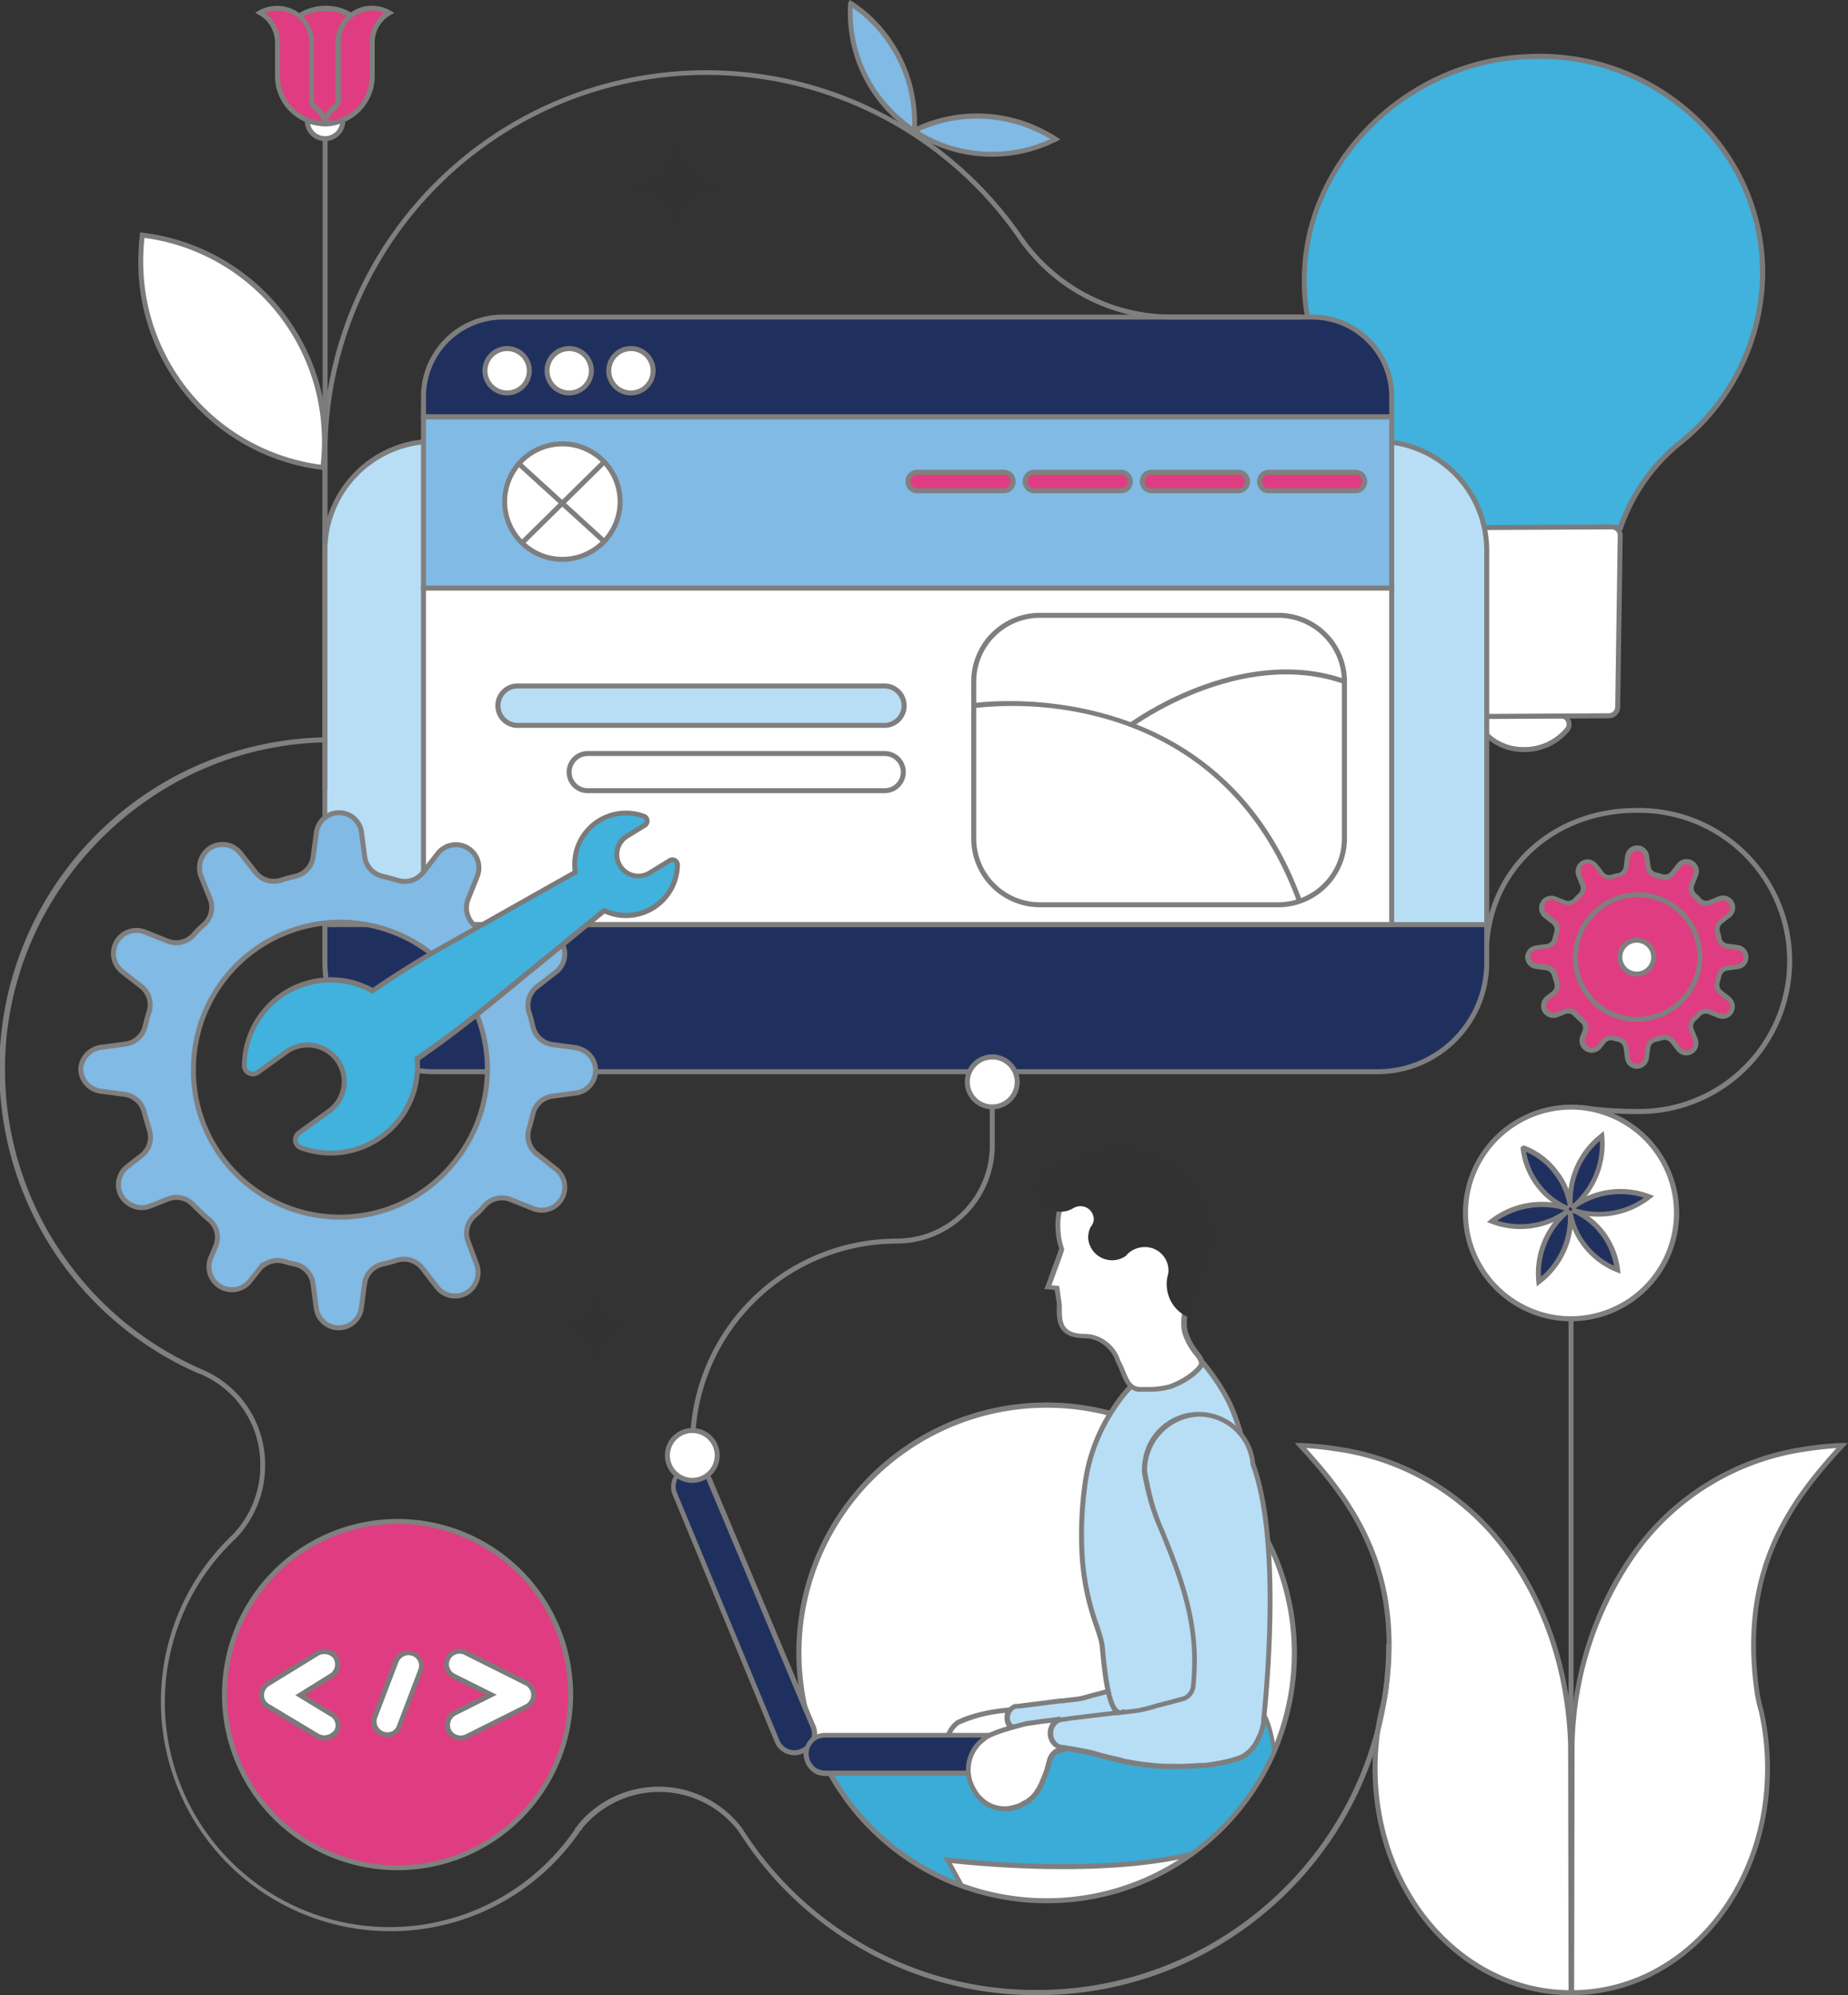 <?xml version="1.0" encoding="UTF-8"?> <svg xmlns="http://www.w3.org/2000/svg" id="Layer_1" data-name="Layer 1" viewBox="0 0 371.03 400.45"><rect x="0" y="0" width="371.03" height="400.45" fill="#333333" stroke="none"/><defs><style>.cls-1{fill:#80807f;}.cls-2{fill:#807f7f;}.cls-3{fill:#40b2dd;}.cls-4{fill:#7b7a7a;}.cls-5{fill:#fff;}.cls-6{fill:#7c7b7c;}.cls-7{fill:#20305e;}.cls-8{fill:#7f7e7e;}.cls-9{fill:#b7def5;}.cls-10,.cls-12{fill:#80bae5;}.cls-11{fill:#e03c81;}.cls-12{stroke:#807f7f;stroke-miterlimit:10;}.cls-13{fill:#3bacd7;}.cls-14{fill:#323232;}</style></defs><path class="cls-1" d="M328.58,223.6a79.7,79.7,0,0,1-11.26-.8l.23-1a79.33,79.33,0,0,0,11,.78,29.72,29.72,0,1,0,0-59.43c-16,0-28.42,11-29.54,26.09l-1-.07c1.17-15.66,14-27,30.54-27a30.72,30.72,0,1,1,0,61.43Z"></path><path class="cls-1" d="M139.54,290.12h-1a41.56,41.56,0,0,1,41.52-41.52,18.69,18.69,0,0,0,18.66-18.67V219.22h1v10.71a19.69,19.69,0,0,1-19.66,19.67A40.56,40.56,0,0,0,139.54,290.12Z"></path><rect class="cls-2" x="314.92" y="264.69" width="1" height="90.09"></rect><path class="cls-3" d="M325.35,105.9a37.73,37.73,0,0,1,11.57-16.74,44.31,44.31,0,0,0,16.95-33.75c.36-25-21.05-45.45-47.68-44-23.72,1.14-43.41,20.52-44.3,43.14a42.36,42.36,0,0,0,15.82,34.89,33.88,33.88,0,0,1,11.12,15.46,1.61,1.61,0,0,0,1.65,1.14l34.87-.12Z"></path><path class="cls-4" d="M290.48,106.52a2.1,2.1,0,0,1-2.14-1.53,33.18,33.18,0,0,0-10.93-15.18,43,43,0,0,1-16-35.3c.9-22.91,21-42.48,44.78-43.62A46.06,46.06,0,0,1,341,23.59a42.94,42.94,0,0,1,13.4,31.83,44.57,44.57,0,0,1-17.14,34.14,37.15,37.15,0,0,0-11.41,16.5l-.11.34Zm18.37-94.7c-.87,0-1.75,0-2.63.07-23.28,1.12-43,20.25-43.83,42.66A42,42,0,0,0,278,89a34.19,34.19,0,0,1,11.28,15.68,1.17,1.17,0,0,0,1.19.81l34.5-.11A38.23,38.23,0,0,1,336.6,88.78,43.58,43.58,0,0,0,353.37,55.4a41.9,41.9,0,0,0-13.1-31.09A44.83,44.83,0,0,0,308.85,11.82Z"></path><path class="cls-5" d="M299.22,143.68a1.86,1.86,0,0,0-1.48,3,10.63,10.63,0,0,0,8.4,3.75,11.13,11.13,0,0,0,8.42-3.86,1.71,1.71,0,0,0-1.27-2.93C309.74,143.71,303.19,143.71,299.22,143.68Z"></path><path class="cls-6" d="M306.06,150.94a11.05,11.05,0,0,1-8.71-3.94,2.5,2.5,0,0,1-.21-2.61,2.29,2.29,0,0,1,2.09-1.21h0c4.28,0,10.71,0,14,0a2.21,2.21,0,0,1,1.65,3.77,11.64,11.64,0,0,1-8.79,4Zm-6.85-6.76a1.3,1.3,0,0,0-1.19.68,1.49,1.49,0,0,0,.13,1.54,10,10,0,0,0,7.91,3.54h.08a10.62,10.62,0,0,0,8-3.68,1.21,1.21,0,0,0-.89-2.11c-3.34.06-9.78.06-14.07,0Z"></path><path class="cls-5" d="M323,143.67l-32.67.18a1.72,1.72,0,0,1-1.78-1.68l.52-34.5a1.79,1.79,0,0,1,1.78-1.74l32.67-.17a1.7,1.7,0,0,1,1.77,1.67l-.52,34.5A1.76,1.76,0,0,1,323,143.67Z"></path><path class="cls-6" d="M290.26,144.35a2.16,2.16,0,0,1-1.5-.6,2.22,2.22,0,0,1-.7-1.57l.52-34.52a2.29,2.29,0,0,1,2.26-2.23l32.69-.17a2.15,2.15,0,0,1,1.58.59,2.21,2.21,0,0,1,.69,1.57l-.51,34.52a2.29,2.29,0,0,1-2.26,2.23h0l-32.67.18Zm33.34-38.1h-.05l-32.69.17a1.29,1.29,0,0,0-1.28,1.23l-.52,34.52a1.24,1.24,0,0,0,.38.84,1.32,1.32,0,0,0,.88.33l32.68-.18a1.29,1.29,0,0,0,1.29-1.23l.51-34.51a1.16,1.16,0,0,0-.38-.85A1.18,1.18,0,0,0,323.6,106.25Z"></path><path class="cls-7" d="M298.54,185.35v8a21.88,21.88,0,0,1-22,21.74H87.27a21.89,21.89,0,0,1-22-21.74v-8Z"></path><path class="cls-8" d="M276.52,215.6H87.27a22.42,22.42,0,0,1-22.54-22.24v-8.51H299v8.51A22.41,22.41,0,0,1,276.52,215.6ZM65.73,185.85v7.51A21.42,21.42,0,0,0,87.27,214.6H276.52A21.4,21.4,0,0,0,298,193.36v-7.51Z"></path><path class="cls-9" d="M298.54,110.33v75.25H65.23V110.33a21.9,21.9,0,0,1,22-21.75H276.52A21.89,21.89,0,0,1,298.54,110.33Z"></path><path class="cls-8" d="M299,186.08H64.73V110.33A22.42,22.42,0,0,1,87.27,88.08H276.52A22.41,22.41,0,0,1,299,110.33Zm-233.31-1H298V110.33a21.41,21.41,0,0,0-21.52-21.25H87.27a21.42,21.42,0,0,0-21.54,21.25Z"></path><path class="cls-7" d="M279.42,79.58v4.1H85v-4.1A15.94,15.94,0,0,1,101,63.64H263.48A15.94,15.94,0,0,1,279.42,79.58Z"></path><path class="cls-8" d="M279.92,84.18H84.53v-4.6A16.45,16.45,0,0,1,101,63.14H263.48a16.45,16.45,0,0,1,16.44,16.44Zm-194.39-1H278.92v-3.6a15.45,15.45,0,0,0-15.44-15.44H101A15.45,15.45,0,0,0,85.53,79.58Z"></path><rect class="cls-10" x="85.03" y="83.68" width="194.39" height="34.35"></rect><path class="cls-2" d="M279.92,118.54H84.53V83.18H279.92Zm-194.39-1H278.92V84.18H85.53Z"></path><rect class="cls-5" x="85.03" y="118.03" width="194.39" height="67.52"></rect><path class="cls-8" d="M279.92,186.06H84.53V117.54H279.92Zm-194.39-1H278.92V118.54H85.53Z"></path><circle class="cls-5" cx="101.83" cy="74.41" r="4.45"></circle><path class="cls-8" d="M101.83,79.36a4.95,4.95,0,1,1,4.94-5A5,5,0,0,1,101.83,79.36Zm0-8.89a3.95,3.95,0,1,0,3.94,3.94A3.95,3.95,0,0,0,101.83,70.47Z"></path><circle class="cls-5" cx="114.23" cy="74.41" r="4.45"></circle><path class="cls-8" d="M114.23,79.36a4.95,4.95,0,1,1,5-5A5,5,0,0,1,114.23,79.36Zm0-8.89a3.95,3.95,0,1,0,4,3.94A3.95,3.95,0,0,0,114.23,70.47Z"></path><circle class="cls-5" cx="126.63" cy="74.41" r="4.45"></circle><path class="cls-8" d="M126.63,79.36a4.95,4.95,0,1,1,5-5A5,5,0,0,1,126.63,79.36Zm0-8.89a3.95,3.95,0,1,0,4,3.94A3.95,3.95,0,0,0,126.63,70.47Z"></path><rect class="cls-11" x="252.88" y="94.82" width="21.12" height="3.72" rx="1.86"></rect><path class="cls-1" d="M272.14,99h-17.4a2.36,2.36,0,0,1,0-4.72h17.4a2.36,2.36,0,1,1,0,4.72Zm-17.4-3.72a1.36,1.36,0,0,0,0,2.72h17.4a1.36,1.36,0,1,0,0-2.72Z"></path><rect class="cls-11" x="229.35" y="94.82" width="21.12" height="3.72" rx="1.86"></rect><path class="cls-1" d="M248.61,99h-17.4a2.36,2.36,0,0,1,0-4.72h17.4a2.36,2.36,0,0,1,0,4.72Zm-17.4-3.72a1.36,1.36,0,0,0,0,2.72h17.4a1.36,1.36,0,0,0,0-2.72Z"></path><rect class="cls-11" x="205.82" y="94.82" width="21.12" height="3.72" rx="1.86"></rect><path class="cls-1" d="M225.08,99h-17.4a2.36,2.36,0,0,1,0-4.72h17.4a2.36,2.36,0,0,1,0,4.72Zm-17.4-3.72a1.36,1.36,0,0,0,0,2.72h17.4a1.36,1.36,0,0,0,0-2.72Z"></path><rect class="cls-11" x="182.29" y="94.82" width="21.12" height="3.72" rx="1.86"></rect><path class="cls-1" d="M201.55,99h-17.4a2.36,2.36,0,0,1,0-4.72h17.4a2.36,2.36,0,0,1,0,4.72Zm-17.4-3.72a1.36,1.36,0,0,0,0,2.72h17.4a1.36,1.36,0,0,0,0-2.72Z"></path><circle class="cls-5" cx="112.89" cy="100.68" r="11.59"></circle><path class="cls-8" d="M112.89,112.77A12.09,12.09,0,1,1,125,100.68,12.1,12.1,0,0,1,112.89,112.77Zm0-23.18A11.09,11.09,0,1,0,124,100.68,11.1,11.1,0,0,0,112.89,89.59Z"></path><line class="cls-5" x1="104.79" y1="108.97" x2="121.29" y2="92.7"></line><rect class="cls-8" x="101.45" y="100.34" width="23.17" height="1" transform="translate(-38.25 108.42) rotate(-44.6)"></rect><line class="cls-5" x1="104.16" y1="93.06" x2="121.29" y2="108.66"></line><rect class="cls-8" x="112.22" y="89.28" width="1" height="23.17" transform="translate(-37.75 116.29) rotate(-47.68)"></rect><rect class="cls-9" x="100.17" y="137.68" width="81.15" height="7.91" rx="3.96"></rect><path class="cls-8" d="M177.36,146.09H104.13a4.46,4.46,0,1,1,0-8.91h73.23a4.46,4.46,0,1,1,0,8.91Zm-73.23-7.91a3.46,3.46,0,1,0,0,6.91h73.23a3.46,3.46,0,1,0,0-6.91Z"></path><path class="cls-8" d="M256.65,182.1H208.79A13.8,13.8,0,0,1,195,168.31V136.78A13.79,13.79,0,0,1,208.79,123h47.86a13.79,13.79,0,0,1,13.78,13.78v31.53A13.8,13.8,0,0,1,256.65,182.1ZM208.79,124A12.8,12.8,0,0,0,196,136.78v31.53a12.8,12.8,0,0,0,12.78,12.79h47.86a12.81,12.81,0,0,0,12.78-12.79V136.78A12.8,12.8,0,0,0,256.65,124Z"></path><rect class="cls-5" x="114.23" y="151.24" width="67.09" height="7.46" rx="3.73"></rect><path class="cls-8" d="M177.59,159.2H118a4.23,4.23,0,1,1,0-8.46h59.63a4.23,4.23,0,0,1,0,8.46ZM118,151.74a3.23,3.23,0,1,0,0,6.46h59.63a3.23,3.23,0,0,0,0-6.46Z"></path><path class="cls-8" d="M260.44,181.06c-8.71-24-25.86-33.27-38.71-36.86a68.94,68.94,0,0,0-26.15-2.07l-.15-1c.49-.08,49-7.08,65.95,39.58Z"></path><path class="cls-8" d="M227.24,146l-.6-.8c.22-.17,22.2-16.32,43.45-8.88l-.33.94C249,130,227.45,145.83,227.24,146Z"></path><circle class="cls-11" cx="328.16" cy="191.92" r="14.2"></circle><path class="cls-1" d="M328.16,206.62a14.7,14.7,0,1,1,14.7-14.7A14.72,14.72,0,0,1,328.16,206.62Zm0-28.4a13.7,13.7,0,1,0,13.7,13.7A13.72,13.72,0,0,0,328.16,178.22Z"></path><path class="cls-11" d="M306.68,192a2,2,0,0,0,1.68,1.92l2.09.28a2,2,0,0,1,1.64,1.53c.14.53.28,1,.42,1.47a2,2,0,0,1-.66,2.16l-1.22.94a2,2,0,0,0-.49,2.52h0a2,2,0,0,0,2.44.83l1.5-.59a2,2,0,0,1,2.16.49c.46.45.88.87,1.36,1.29a2,2,0,0,1,.56,2.23l-.42,1a2,2,0,0,0,.84,2.44,1.94,1.94,0,0,0,2.51-.49l.81-1a2,2,0,0,1,2.09-.67,7,7,0,0,0,1,.25,2,2,0,0,1,1.5,1.64l.28,2.09a1.92,1.92,0,0,0,1.91,1.68,2,2,0,0,0,1.92-1.68l.28-2.09a2,2,0,0,1,1.5-1.64c.42-.11.88-.21,1.29-.35a2,2,0,0,1,2.13.66l1.29,1.64a2,2,0,0,0,2.52.49,2,2,0,0,0,.83-2.44l-.76-1.92a1.93,1.93,0,0,1,.48-2.16,7.75,7.75,0,0,0,.95-.95,2,2,0,0,1,2.16-.48l1.92.76a2,2,0,0,0,1.95-3.35l-1.64-1.29a2,2,0,0,1-.66-2.13c.14-.41.24-.87.35-1.29a2,2,0,0,1,1.64-1.5l2.09-.28a1.92,1.92,0,0,0,1.68-1.91,2,2,0,0,0-1.68-1.92l-2.09-.28a2,2,0,0,1-1.64-1.5c-.11-.42-.21-.88-.35-1.29a2,2,0,0,1,.66-2.13l1.64-1.29a2,2,0,0,0,.49-2.52h0a2,2,0,0,0-2.44-.83l-1.92.76a1.93,1.93,0,0,1-2.16-.48,7.75,7.75,0,0,0-.95-.95,2,2,0,0,1-.48-2.16l.76-1.92a2,2,0,0,0-3.35-1.95l-1.29,1.64a2,2,0,0,1-2.13.66c-.41-.14-.87-.24-1.29-.35a2,2,0,0,1-1.5-1.64l-.28-2.09a1.93,1.93,0,0,0-3.83,0l-.28,2.09a2,2,0,0,1-1.5,1.64c-.42.11-.88.21-1.29.35a2,2,0,0,1-2.13-.66l-1.29-1.64a2,2,0,0,0-2.52-.49,2,2,0,0,0-.83,2.44l.76,1.92a1.93,1.93,0,0,1-.48,2.16,7.75,7.75,0,0,0-.95.95,2,2,0,0,1-2.16.48l-1.92-.76a2,2,0,0,0-2.44.83h0a2,2,0,0,0,.49,2.52l1.64,1.29a2,2,0,0,1,.66,2.13c-.14.41-.24.87-.35,1.29a2,2,0,0,1-1.64,1.5l-2.09.28A2,2,0,0,0,306.68,192Zm9.6-.14A12.51,12.51,0,1,1,329,204.6,12.43,12.43,0,0,1,316.28,191.86Z"></path><path class="cls-1" d="M328.67,214.52a2.41,2.41,0,0,1-2.42-2.14l-.28-2.07a1.46,1.46,0,0,0-1.11-1.21,9.72,9.72,0,0,1-1-.26,1.5,1.5,0,0,0-1.55.51l-.79,1a2.46,2.46,0,0,1-4.21-2.46l.42-1a1.44,1.44,0,0,0-.43-1.66c-.49-.43-.92-.86-1.38-1.32a1.44,1.44,0,0,0-1.61-.38l-1.52.6a2.5,2.5,0,0,1-3.05-1,2.45,2.45,0,0,1,.61-3.17l1.22-.94a1.49,1.49,0,0,0,.49-1.62l-.14-.49c-.09-.32-.19-.64-.28-1a1.54,1.54,0,0,0-1.22-1.17l-2.1-.27a2.47,2.47,0,0,1-2.11-2.42v0a2.5,2.5,0,0,1,2.16-2.29l2.12-.28a1.45,1.45,0,0,0,1.21-1.11l.05-.2c.1-.38.19-.77.32-1.14a1.52,1.52,0,0,0-.51-1.59l-1.63-1.28a2.46,2.46,0,0,1,2.46-4.2l1.91.76a1.48,1.48,0,0,0,1.61-.37,8.87,8.87,0,0,1,1-1,1.43,1.43,0,0,0,.36-1.59l-.77-1.93a2.5,2.5,0,0,1,1-3,2.44,2.44,0,0,1,3.17.6l1.29,1.64a1.47,1.47,0,0,0,1.58.49c.36-.11.74-.21,1.11-.3l.22,0A1.47,1.47,0,0,0,326,173.9l.28-2.1a2.46,2.46,0,0,1,2.42-2.11,2.41,2.41,0,0,1,2.41,2.14l.28,2.07a1.46,1.46,0,0,0,1.11,1.21l.23.06c.37.09.75.19,1.11.31a1.52,1.52,0,0,0,1.59-.51l1.28-1.63a2.46,2.46,0,0,1,4.2,2.46l-.76,1.91a1.48,1.48,0,0,0,.37,1.61,8.88,8.88,0,0,1,1,1,1.43,1.43,0,0,0,1.59.37l1.93-.78a2.5,2.5,0,0,1,3,1,2.44,2.44,0,0,1-.6,3.17l-1.64,1.29a1.49,1.49,0,0,0-.49,1.58c.12.36.21.75.3,1.12l0,.21a1.47,1.47,0,0,0,1.22,1.12l2.1.28a2.46,2.46,0,0,1,2.11,2.42,2.4,2.4,0,0,1-2.14,2.41l-2.06.28a1.46,1.46,0,0,0-1.22,1.11l-.06.22c-.09.37-.19.76-.31,1.12a1.52,1.52,0,0,0,.51,1.59l1.63,1.28a2.46,2.46,0,0,1-2.46,4.2l-1.91-.76a1.48,1.48,0,0,0-1.61.37,8.88,8.88,0,0,1-1,1,1.43,1.43,0,0,0-.36,1.59l.77,1.93a2.5,2.5,0,0,1-1,3.05,2.43,2.43,0,0,1-3.17-.6l-1.29-1.64a1.49,1.49,0,0,0-1.58-.49c-.36.12-.75.21-1.12.3l-.21.05a1.48,1.48,0,0,0-1.12,1.22l-.28,2.1A2.46,2.46,0,0,1,328.67,214.52Zm-5.22-6.73a2.57,2.57,0,0,1,.67.09,8.1,8.1,0,0,0,.94.24,2.47,2.47,0,0,1,1.9,2.06l.28,2.1a1.44,1.44,0,0,0,2.85,0l.28-2.09a2.47,2.47,0,0,1,1.87-2.05l.21-.06c.35-.08.71-.17,1.05-.28a2.48,2.48,0,0,1,2.67.81l1.3,1.65a1.43,1.43,0,0,0,1.86.37,1.51,1.51,0,0,0,.63-1.83l-.77-1.91a2.46,2.46,0,0,1,.61-2.72,7.54,7.54,0,0,0,.9-.89,2.48,2.48,0,0,1,2.72-.64l1.93.77a1.47,1.47,0,0,0,1.83-.63,1.45,1.45,0,0,0-.37-1.87l-1.64-1.28a2.51,2.51,0,0,1-.83-2.68,9.6,9.6,0,0,0,.29-1.05l.05-.21a2.48,2.48,0,0,1,2.06-1.87l2.09-.28a1.44,1.44,0,0,0,0-2.85l-2.09-.28a2.5,2.5,0,0,1-2.06-1.87l-.05-.21a9.6,9.6,0,0,0-.29-1,2.51,2.51,0,0,1,.82-2.67l1.65-1.3a1.43,1.43,0,0,0,.37-1.86,1.51,1.51,0,0,0-1.83-.63l-1.92.77a2.43,2.43,0,0,1-2.71-.61,7.48,7.48,0,0,0-.89-.89,2.5,2.5,0,0,1-.64-2.73l.77-1.93a1.47,1.47,0,0,0-.63-1.83,1.45,1.45,0,0,0-1.87.38l-1.29,1.63a2.49,2.49,0,0,1-2.67.83c-.34-.12-.7-.2-1-.29l-.22,0a2.48,2.48,0,0,1-1.87-2.06l-.28-2.1a1.45,1.45,0,0,0-1.42-1.24,1.46,1.46,0,0,0-1.43,1.25L327,174a2.5,2.5,0,0,1-1.87,2.06l-.22,0c-.34.09-.7.17-1,.29a2.5,2.5,0,0,1-2.67-.82l-1.3-1.65a1.43,1.43,0,0,0-1.86-.37,1.51,1.51,0,0,0-.63,1.83l.77,1.92a2.44,2.44,0,0,1-.61,2.71,7.55,7.55,0,0,0-.9.89,2.48,2.48,0,0,1-2.72.64l-1.93-.77a1.46,1.46,0,0,0-1.46,2.5l1.64,1.28a2.51,2.51,0,0,1,.83,2.68c-.12.35-.21.72-.3,1.07l0,.19a2.48,2.48,0,0,1-2.06,1.87l-2.1.28a1.5,1.5,0,0,0-1.31,1.33,1.45,1.45,0,0,0,1.25,1.41l2.09.28a2.52,2.52,0,0,1,2.06,1.91c.09.34.18.66.27,1l.14.48a2.5,2.5,0,0,1-.83,2.7l-1.23.94a1.44,1.44,0,0,0-.36,1.86,1.51,1.51,0,0,0,1.83.63l1.5-.59a2.43,2.43,0,0,1,2.71.61c.43.43.85.85,1.32,1.25a2.47,2.47,0,0,1,.69,2.82l-.41,1a1.45,1.45,0,0,0,2.5,1.44l.79-1A2.53,2.53,0,0,1,323.45,207.79Zm5.24-2.69a12.78,12.78,0,0,1-9.1-3.75,12.92,12.92,0,0,1-3.81-9.5h0a13.18,13.18,0,0,1,12.77-12.77,13,13,0,0,1,9.48,3.84,12.85,12.85,0,0,1,3.77,9.4A13.19,13.19,0,0,1,329,205.1Zm-11.91-13.23A11.93,11.93,0,0,0,329,204.1a12.17,12.17,0,0,0,11.8-11.8,12,12,0,0,0-12.23-12.22A12.16,12.16,0,0,0,316.78,191.87Z"></path><circle class="cls-5" cx="328.63" cy="192.11" r="3.39"></circle><path class="cls-8" d="M328.63,196a3.9,3.9,0,1,1,3.89-3.89A3.89,3.89,0,0,1,328.63,196Zm0-6.79a2.9,2.9,0,1,0,2.89,2.9A2.9,2.9,0,0,0,328.63,189.21Z"></path><path class="cls-12" d="M115.77,210.3l-4.93-.66A4.66,4.66,0,0,1,107,206.1c-.24-1-.49-2.06-.82-3a4.73,4.73,0,0,1,1.56-5l3.87-3a4.59,4.59,0,0,0,1.15-5.93,4.81,4.81,0,0,0-4.06-2.29,4.61,4.61,0,0,0-1.7.32l-4.52,1.81a4.61,4.61,0,0,1-5.11-1.15,17.24,17.24,0,0,0-2.22-2.22A4.73,4.73,0,0,1,94,180.42l1.81-4.52a4.62,4.62,0,0,0-7.9-4.61l-3,3.87a4.69,4.69,0,0,1-5,1.56c-1-.32-2.06-.57-3-.82A4.67,4.67,0,0,1,73.23,172l-.65-4.93a4.54,4.54,0,0,0-4.53-3.95,4.59,4.59,0,0,0-4.52,3.95L62.87,172a4.65,4.65,0,0,1-3.54,3.87c-1,.25-2.06.5-3,.82a4.69,4.69,0,0,1-5-1.56l-3.05-3.87a4.58,4.58,0,0,0-5.92-1.15,4.76,4.76,0,0,0-2,5.76l1.82,4.52A4.61,4.61,0,0,1,41,185.53a17.9,17.9,0,0,0-2.22,2.22,4.7,4.7,0,0,1-5.1,1.15l-4.53-1.81a4.61,4.61,0,0,0-6.37,4.25A4.7,4.7,0,0,0,24.53,195l3.86,3a4.73,4.73,0,0,1,1.57,5c-.34,1-.58,2.06-.83,3a4.66,4.66,0,0,1-3.86,3.54l-4.94.66a4.71,4.71,0,0,0-4.12,4.27,4.6,4.6,0,0,0,3.95,4.53l4.94.66A4.75,4.75,0,0,1,29,223.38c.33,1.23.65,2.3,1,3.46a4.68,4.68,0,0,1-1.57,5.09l-2.88,2.23a4.58,4.58,0,0,0-1.15,5.92,4.82,4.82,0,0,0,4.07,2.3,4.78,4.78,0,0,0,1.69-.32l3.54-1.4a4.6,4.6,0,0,1,5.1,1.15c1.07,1.07,2.06,2.06,3.21,3a4.61,4.61,0,0,1,1.31,5.27l-1,2.39a4.61,4.61,0,0,0,7.9,4.6l1.89-2.39A4.76,4.76,0,0,1,57,253.16a17.57,17.57,0,0,0,2.3.58,4.67,4.67,0,0,1,3.54,3.86l.66,4.95a4.54,4.54,0,0,0,4.52,3.95,4.6,4.6,0,0,0,4.53-3.95l.65-4.95a4.66,4.66,0,0,1,3.55-3.86c1-.25,2-.49,3-.82a4.71,4.71,0,0,1,5,1.56l3,3.87a4.6,4.6,0,0,0,5.93,1.15,4.76,4.76,0,0,0,2-5.76L94,249.21a4.64,4.64,0,0,1,1.15-5.09,19.49,19.49,0,0,0,2.22-2.23,4.73,4.73,0,0,1,5.11-1.15l4.52,1.81a3.05,3.05,0,0,0,.51.17,4.61,4.61,0,0,0,4.1-8.07l-3.87-3.05a4.71,4.71,0,0,1-1.56-5c.33-1,.58-2.06.82-3.05a4.64,4.64,0,0,1,3.87-3.53l4.93-.66a4.57,4.57,0,0,0,0-9ZM86.32,238.1a29.43,29.43,0,0,1-47.48-23.86,29.51,29.51,0,1,1,54.87,15.45A30.7,30.7,0,0,1,86.32,238.1Z"></path><path class="cls-5" d="M259.86,331.77a49.72,49.72,0,0,1-93.19,24.16c-.22-.4-.44-.8-.64-1.2a47.89,47.89,0,0,1-2.57-5.81A49.73,49.73,0,0,1,252,304.87h0a47.89,47.89,0,0,1,2.56,4.45A49.46,49.46,0,0,1,259.86,331.77Z"></path><path class="cls-8" d="M210.14,382a50.18,50.18,0,0,1-43.91-25.83c-.22-.41-.44-.81-.65-1.22a49.42,49.42,0,0,1-2.59-5.86,50.22,50.22,0,0,1,89.39-44.49l.08.13A47.17,47.17,0,0,1,255,309.1a50.4,50.4,0,0,1,1.28,42.61,50.42,50.42,0,0,1-16.81,20.86A49.79,49.79,0,0,1,210.14,382Zm0-99.45a49.23,49.23,0,0,0-43.67,71.95l.64,1.19a49.24,49.24,0,0,0,88.22-4.38,49.37,49.37,0,0,0-1.25-41.75,46.85,46.85,0,0,0-2.54-4.41l-.08-.13a49.47,49.47,0,0,0-19.06-17.17,50,50,0,0,0-9.59-3.65A48.94,48.94,0,0,0,210.14,282.55Z"></path><path class="cls-5" d="M202.46,348.17h0a2.46,2.46,0,0,1,.76-.81h0a1.61,1.61,0,0,1,.3-.21,2.78,2.78,0,0,1-.86-3.95c-3.23.29-7.44,1-10.37,2.55-4.63,3.28-1.37,11.46,4.32,10.27C200.39,355.3,201.42,351.32,202.46,348.17Z"></path><path class="cls-8" d="M195.49,356.63a5.8,5.8,0,0,1-5.31-3.73,6.08,6.08,0,0,1,1.82-7.56c3.4-1.77,8.11-2.41,10.61-2.64l1.08-.1-.62.89a2.27,2.27,0,0,0-.34,1.81,2.15,2.15,0,0,0,1,1.41l.76.42-.75.45a1.77,1.77,0,0,0-.24.17,2.06,2.06,0,0,0-.62.63l-.19.59c-1,3-2.2,6.82-6,7.54A6.28,6.28,0,0,1,195.49,356.63Zm6.33-12.84a28.62,28.62,0,0,0-9.3,2.4,5.1,5.1,0,0,0-1.42,6.31,4.78,4.78,0,0,0,5.4,3c3.25-.62,4.33-3.94,5.27-6.87l.25-.75a3.45,3.45,0,0,1,.65-.77,3.23,3.23,0,0,1-.91-1.62A3.37,3.37,0,0,1,201.82,343.79Z"></path><path class="cls-9" d="M202.34,345.59a2.47,2.47,0,0,1,1.49-3.17h0c.24,0,.49-.08.73-.08l1.88-.24c2.08-.24,4.27-.56,6.47-.81h.41c1.12-.16,2.18-.25,3.24-.4s2.12-.57,3.18-.81,4.23-1.14,4.23-1.14a2.29,2.29,0,0,0,1.54-1.95c.09-1.39.17-2.77.17-4.16,0-7.33-2.52-13.93-5.13-20.28-.16-.32-.57-1.38-.73-1.71a28.7,28.7,0,0,1-1.88-5.94c-.16-.74-.32-1.39-.4-2v-.81a6.27,6.27,0,0,1,.08-1.3h0a8.74,8.74,0,0,1,17.35.56h0c3.82,10.18,2.84,29.73,1.7,41v.16h0V343a9.34,9.34,0,0,1-.32,1.39,11.19,11.19,0,0,1-.65,1.46,6.55,6.55,0,0,1-2.2,2.53c-1.8,1.06-6,1.54-6,1.54-.16,0-.4.08-.65.08h-.41a34,34,0,0,1-5,.17,3.32,3.32,0,0,0-.89-.08c-1.05-.09-2.18-.17-3.24-.33s-2.12-.32-3.1-.57a.3.3,0,0,0-.24-.08.32.32,0,0,0-.24-.08c-1.15-.24-2.29-.48-3.43-.81-.32-.08-.56-.16-.9-.24-1-.24-4.15-.9-4.31-.9h-.57a2.32,2.32,0,0,1-2.07-1.38Z"></path><path class="cls-8" d="M222.74,350.67l-1.4,0a3.36,3.36,0,0,0-.85-.08l-.54,0c-.92-.08-1.88-.16-2.8-.3s-2.14-.32-3.14-.57l-.16-.06-.14,0-.17-.12c-1.15-.24-2.31-.49-3.45-.82l-.43-.11-.45-.13c-1-.24-4-.85-4.23-.88h-.54a2.82,2.82,0,0,1-2.53-1.68l0-.11a3,3,0,0,1,1.79-3.81l.17,0a1.33,1.33,0,0,0,.28,0,2.3,2.3,0,0,1,.45-.05l1.81-.24c1-.11,2.11-.25,3.18-.39s2.2-.29,3.3-.42h.47c.5-.08,1.06-.14,1.61-.2s1-.12,1.56-.2a13.78,13.78,0,0,0,1.85-.45c.43-.13.86-.25,1.29-.35,1-.24,4.17-1.13,4.2-1.14a1.77,1.77,0,0,0,1.19-1.51l0-.32c.07-1.24.14-2.53.14-3.79,0-7.11-2.41-13.56-5.1-20.09-.06-.13-.21-.49-.36-.85s-.27-.67-.35-.82a29.82,29.82,0,0,1-1.92-6.08l-.11-.48c-.12-.55-.23-1.05-.3-1.5v-.88a7.15,7.15,0,0,1,.08-1.38,9.24,9.24,0,0,1,18.34.53c4.29,11.53,2.39,34.39,1.71,41.13V343a8.12,8.12,0,0,1-.35,1.54,11.93,11.93,0,0,1-.68,1.55,7.12,7.12,0,0,1-2.36,2.7c-1.89,1.12-6.07,1.61-6.25,1.63a.71.71,0,0,0-.23,0,3.37,3.37,0,0,1-.48.05h-.41A34,34,0,0,1,222.74,350.67Zm-2.08-1.11a4,4,0,0,1,.82.09,33.64,33.64,0,0,0,4.88-.18h.46a1.65,1.65,0,0,0,.31,0,2.55,2.55,0,0,1,.34,0s4.09-.48,5.78-1.47a6.08,6.08,0,0,0,2-2.32,10.32,10.32,0,0,0,.63-1.41,9,9,0,0,0,.3-1.29v-.54c.69-6.75,2.58-29.49-1.67-40.79l0-.13a8.24,8.24,0,0,0-16.36-.54,6.19,6.19,0,0,0-.07,1.21v.83c.05.36.16.83.28,1.35l.11.5a27.65,27.65,0,0,0,1.85,5.85c.07.15.22.51.37.87s.27.66.34.82c2.75,6.66,5.19,13.21,5.19,20.5,0,1.29-.07,2.6-.15,3.85l0,.33a2.78,2.78,0,0,1-1.88,2.4c-.15,0-3.22.91-4.28,1.15-.41.1-.82.22-1.23.34a14.79,14.79,0,0,1-2,.48c-.53.08-1,.14-1.59.2s-1.08.12-1.65.21h-.48c-1,.12-2.14.27-3.23.41s-2.15.28-3.19.4l-1.87.24a1.37,1.37,0,0,0-.34,0l-.35,0a2,2,0,0,0-1.12,2.5v0a1.82,1.82,0,0,0,1.63,1.1H205c.28,0,3.67.72,4.43.91l.5.14.4.11c1.12.31,2.25.56,3.35.79a.74.74,0,0,1,.36.09.77.77,0,0,1,.3.11c.93.23,2,.38,3,.53s1.83.22,2.73.29l.48,0Z"></path><path class="cls-13" d="M255.79,351.51a50,50,0,0,1-16.64,20.65c-19.86,4.85-48.88,1.18-48.88,1.18l2.75,5.13a49.86,49.86,0,0,1-26.35-22.54h-1.12a4,4,0,0,1-1.09-.19l-.18-.06a.05.05,0,0,1,0,0l0-.07a4,4,0,0,1,1.68-.84c1.75-.54,4.18-.88,4.18-1l20.61.25h.59l3.12,0H195a24.23,24.23,0,0,0,4.16-.41,2,2,0,0,0,.64-.16,2.28,2.28,0,0,0,.58-.17h0a4.08,4.08,0,0,0,.6-.16,33.41,33.41,0,0,0,4.72-1.74c.5-.22,1-.45,1.49-.69h0c.09-.06.23-.08.3-.14.48-.25.89-.5,1.39-.74s1.22-.68,1.77-1.06h0l.3-.22,0,0a.42.42,0,0,0,.17-.08s0,0,0,0,.25-.17.25-.17.08-.08.16-.08c.25-.16.41-.24.66-.41.07-.08.24-.17.32-.25s.24-.15.33-.23l.52-.37c1.07-.76,4.18-.58,4.37-.64s1.58-.62,3.14-1.28c1-.41,2-.87,2.71-1.2h0a5.6,5.6,0,0,0,.5-.26h0a1.71,1.71,0,0,0,.29-.17c.64-.64-1.41-3.66-.59-4,.21-.06-.2-.23-.2-.32h0v0c.16-.08.24-.08.4-.17h.18l.16,0c.07,0,.23-.08.31-.08.25-.08.49-.08.82-.17a4.47,4.47,0,0,1,1.46,0l9.61.74h.65l.65.09h.57l.64,0h.13l7.78.6a4.57,4.57,0,0,1,1.47.24h.16c.08,0,.08,0,.16.09a.52.52,0,0,0,.34.08l.56.23.06,0h0c.19.1.4.2.58.31a8.35,8.35,0,0,1,2.69,2.36,2.15,2.15,0,0,0,.32.41c.08.16.16.25.25.4a.71.71,0,0,1,.1.14h0a.61.61,0,0,0,.12.15A21.37,21.37,0,0,1,255.79,351.51Z"></path><path class="cls-8" d="M194.08,379.39l-1.23-.45a50.24,50.24,0,0,1-26.47-22.51h-.83a4.48,4.48,0,0,1-1.24-.21l-.45-.15-.08-.39v-.31l.18-.11a4,4,0,0,1,1.92-1c1.07-.33,2.39-.58,3.25-.75l.58-.12v-.13l25.27.3a24.41,24.41,0,0,0,4.07-.4,1.42,1.42,0,0,0,.53-.13l.13,0a1.81,1.81,0,0,0,.45-.14l.2,0,.44-.13a32.16,32.16,0,0,0,4.68-1.73c.48-.2,1-.42,1.42-.65l.08-.09h.1l.1,0,.09,0,.53-.29c.28-.16.56-.31.87-.46l.44-.25a13.4,13.4,0,0,0,1.23-.75l.36-.26v-.22h.37l.1-.12h.09l.15-.09.23-.13.31-.2.2-.15.09-.07a1.43,1.43,0,0,1,.26-.19l.09-.06.56-.4c.85-.6,2.5-.7,4.17-.71h.4s1.5-.6,3-1.25c1.06-.44,2.09-.91,2.64-1.17l.07-.08h.11l.12-.06V343h.39l0,0a5.48,5.48,0,0,0-.44-1.54,3.41,3.41,0,0,1-.4-2.14.5.5,0,0,1-.08-.27v-.21l.29-.27a2.08,2.08,0,0,1,.24-.1l.14-.06.19-.07h.15l.16,0a1.28,1.28,0,0,1,.29-.08,4.18,4.18,0,0,1,.41-.09,2.06,2.06,0,0,0,.38-.07,4.93,4.93,0,0,1,1.67,0l9.57.73h.61l.72.09h.5l.8,0,7.79.6a5.54,5.54,0,0,1,1.51.24h.08a.6.6,0,0,1,.45.17l.24,0,.84.36.44.24a8.83,8.83,0,0,1,2.83,2.49,1.88,1.88,0,0,0,.28.36l.09.13.11.18.09.14a.59.59,0,0,1,.13.19l.07.05.06.12c1,1.77,1.63,4.92,2,7.25l0,.14-.06.13a50.42,50.42,0,0,1-16.81,20.86l-.17.07c-17.7,4.33-42.91,1.88-48.11,1.31Zm-27.41-24h.3l.14.26A49.26,49.26,0,0,0,192,377.52l-2.58-4.8,1,.12c.29,0,29.07,3.59,48.61-1.14a49.48,49.48,0,0,0,16.34-20.26,20.78,20.78,0,0,0-1.76-6.69.63.63,0,0,1-.11-.13l-.24-.36L253,344a3.79,3.79,0,0,1-.34-.45,7.6,7.6,0,0,0-2.5-2.18c-.14-.09-.27-.15-.4-.22l-.67-.29a1,1,0,0,1-.53-.17l-.19,0a4.13,4.13,0,0,0-1.31-.21l-8.57-.64H238l-.72-.1h-.58L227,339a4,4,0,0,0-1.34,0,2.85,2.85,0,0,1-.44.09,1.73,1.73,0,0,0-.31.07l-.15,0a.78.78,0,0,1-.23.07l-.07.06a.25.25,0,0,1,0,.08l-.05.3-.2.07a7.16,7.16,0,0,0,.41,1.32c.4,1.05.78,2.05.24,2.59l-.16.12,0,0a1,1,0,0,1-.17.1l0,0a3.87,3.87,0,0,1-.46.24l-.08.09h-.13c-.57.26-1.59.73-2.64,1.16-1.55.66-3.06,1.25-3.17,1.29a2.28,2.28,0,0,1-.64,0c-.79,0-2.89,0-3.6.53l-.52.37-.19.12-.08.06a1.54,1.54,0,0,1-.22.17l-.09.06-.08.07c-.15.11-.27.18-.4.26l-.27.16-.13.08h0a1,1,0,0,1-.25.18,1,1,0,0,1-.25.13l-.4.3c-.39.26-.81.49-1.21.73l-.47.26c-.33.16-.59.31-.85.45l-.52.29a.87.87,0,0,1-.25.11l-.22.11c-.45.22-.93.44-1.41.65a33.66,33.66,0,0,1-4.78,1.76,4.13,4.13,0,0,1-.61.16,2.28,2.28,0,0,1-.58.17,2.69,2.69,0,0,1-.73.18,24.41,24.41,0,0,1-4.2.41l-4.17,0-20.51-.25a9.55,9.55,0,0,1-1,.22,30.05,30.05,0,0,0-3.14.73c-.25.08-.46.15-.63.22h1.12Zm-2,.56-.14.1A.71.71,0,0,0,164.67,356Z"></path><path class="cls-7" d="M142.32,296.77l20.85,49.68a3.6,3.6,0,0,1-1.61,4.72l-.33.17-.36.17a3.72,3.72,0,0,1-4.85-2.05L135.41,299.7a3.78,3.78,0,0,1,2-4.85h0A3.71,3.71,0,0,1,142.32,296.77Z"></path><path class="cls-8" d="M159.47,352.29a4.26,4.26,0,0,1-1.64-.34,4.17,4.17,0,0,1-2.27-2.3L135,299.89a4.26,4.26,0,0,1,7.83-3.33h0l20.85,49.69a4.07,4.07,0,0,1-1.85,5.35l-.32.17a2.46,2.46,0,0,1-.4.19A4.22,4.22,0,0,1,159.47,352.29Zm-20.55-57.24a3.14,3.14,0,0,0-1.27.26,3.26,3.26,0,0,0-1.77,4.21l20.6,49.75a3.23,3.23,0,0,0,4.2,1.78l.31-.15.33-.17a3.1,3.1,0,0,0,1.4-4.07L141.86,297A3.2,3.2,0,0,0,138.92,295.05Z"></path><path class="cls-7" d="M207.42,351.93v.25a3.82,3.82,0,0,1-3.83,3.75h-38a4,4,0,0,1-1.09-.19l-.18-.06c-.12,0-.23-.1-.35-.15a4,4,0,0,1-2.11-3.43,2.25,2.25,0,0,1,.08-.73.79.79,0,0,1,0-.23.34.34,0,0,0,0-.18.94.94,0,0,0,0-.09,2.52,2.52,0,0,1,.22-.47,3.67,3.67,0,0,1,.8-1.14,1.23,1.23,0,0,1,.33-.28l.08-.05h0c.16-.08.23-.16.38-.24a4.51,4.51,0,0,1,1.8-.41h38a3.72,3.72,0,0,1,3.51,2.45A3.48,3.48,0,0,1,207.42,351.93Z"></path><path class="cls-8" d="M203.58,356.43h-38a4.48,4.48,0,0,1-1.24-.21l-.1,0-.36-.14-.11-.05a4.53,4.53,0,0,1-2.42-3.88,3.13,3.13,0,0,1,.08-.82,1.45,1.45,0,0,1,.06-.29l.06-.24a3.07,3.07,0,0,1,.29-.63,3.92,3.92,0,0,1,.87-1.23,1.45,1.45,0,0,1,.37-.31l.19-.12.14-.09a2,2,0,0,1,.23-.14,4.85,4.85,0,0,1,2-.47H203.7a4.21,4.21,0,0,1,4,2.78,3.89,3.89,0,0,1,.27,1.37v.28A4.29,4.29,0,0,1,203.58,356.43Zm-41.16-5.14,0,.22a1.69,1.69,0,0,0-.06.57,3.52,3.52,0,0,0,1.85,3l.1,0,.17.07.18.07a3.56,3.56,0,0,0,.94.16h38a3.3,3.3,0,0,0,3.33-3.26v-.24a3.2,3.2,0,0,0-.2-1,3.23,3.23,0,0,0-3-2.13H165.64a4,4,0,0,0-1.59.36l-.09.07-.2.12-.16.1a.7.7,0,0,0-.19.16,3.4,3.4,0,0,0-.72,1,1.93,1.93,0,0,0-.21.45A.64.64,0,0,1,162.42,351.29Zm.85-2.83-.06,0Z"></path><path class="cls-9" d="M217.28,312.51a73.92,73.92,0,0,1,.49-14.1,35.49,35.49,0,0,1,6.1-16.1,28.19,28.19,0,0,1,3.33-4.16,5.74,5.74,0,0,1,1.06-.9c2.76-2,4.8-8,7.08-8,3.95,0,9.37,8.15,11.24,11.82,7,14,6.27,41.69,5.46,54.4a8.57,8.57,0,0,1-3.1,6,7.43,7.43,0,0,1-4,1.68c-8.55,1-16,1.62-19.39.4-3.49,2.06-4.07-12.78-4.4-14C220,324.79,218.32,323,217.28,312.51Z"></path><path class="cls-8" d="M231.2,344.77a18.92,18.92,0,0,1-5.59-.63,1.57,1.57,0,0,1-1.37,0c-2.05-1-2.79-7-3.33-12.51-.09-.91-.17-1.69-.22-1.89-.35-1.37-.73-2.48-1.13-3.66a51.28,51.28,0,0,1-2.78-13.51h0a74,74,0,0,1,.5-14.21A36.09,36.09,0,0,1,223.46,282a29,29,0,0,1,3.41-4.26,6.11,6.11,0,0,1,1.11-.94,15.59,15.59,0,0,0,3.19-4c1.41-2.17,2.63-4.05,4.17-4.05,4.17,0,9.67,8.14,11.68,12.09,7.2,14.39,6.26,43,5.52,54.66a9.12,9.12,0,0,1-3.28,6.38,7.79,7.79,0,0,1-4.25,1.8A130.72,130.72,0,0,1,231.2,344.77Zm-5.69-1.72.23.08c3.46,1.24,11.7.43,19.16-.43a6.82,6.82,0,0,0,3.72-1.57,8.1,8.1,0,0,0,2.92-5.67c.73-11.56,1.68-40-5.41-54.15-2-4-7.32-11.54-10.79-11.54-1,0-2.18,1.83-3.33,3.6a16.31,16.31,0,0,1-3.46,4.28,5.78,5.78,0,0,0-1,.84,27.41,27.41,0,0,0-3.28,4.11,35.06,35.06,0,0,0-6,15.87,72.44,72.44,0,0,0-.49,14h0a50.28,50.28,0,0,0,2.73,13.29c.41,1.19.79,2.32,1.15,3.73a17.37,17.37,0,0,1,.24,2c.29,3,1.06,10.83,2.79,11.7a.57.57,0,0,0,.62-.06Z"></path><path class="cls-9" d="M210.67,348.8a2.81,2.81,0,0,1,1.7-3.58h0c.33-.09.65-.09,1-.17.74-.08,1.55-.24,2.36-.32,2.55-.32,5.32-.65,8.09-1h.48l4.05-.49a32.22,32.22,0,0,0,4-1c1.38-.33,5.29-1.39,5.29-1.39a3,3,0,0,0,2-2.56c.17-1.71.25-3.51.25-5.21,0-9.24-3.12-17.51-6.35-25.42-.17-.4-.74-1.7-.9-2.12a43.76,43.76,0,0,1-2.28-7.41c-.17-.87-.41-1.69-.49-2.43a3.9,3.9,0,0,1-.08-1,10.84,10.84,0,0,1,.16-1.61h0a11,11,0,0,1,10.8-9.33,10.83,10.83,0,0,1,10.83,9.93h0c4.81,12.79,3.66,37.14,2.2,51.23v.17h0v.48a14.15,14.15,0,0,1-.4,1.71,13,13,0,0,1-.81,1.88,7.46,7.46,0,0,1-2.77,3.17c-2.2,1.22-7.49,1.87-7.49,1.87-.33,0-.57.09-.9.09h-.49a57,57,0,0,1-6.27.16c-.41,0-.73-.08-1.14-.08-1.38-.08-2.85-.25-4.16-.41s-2.52-.41-3.82-.65c-.08,0-.17-.08-.25-.08s-.16-.09-.24-.09c-1.46-.32-2.93-.64-4.32-1.06-.4-.08-.73-.24-1.13-.32-1.22-.33-6.09-1.14-6.09-1.14a2.87,2.87,0,0,1-2.69-1.71A1.54,1.54,0,0,1,210.67,348.8Z"></path><path class="cls-8" d="M236.32,355.06q-.87,0-1.74,0h0a4.07,4.07,0,0,1-.61,0c-.16,0-.33,0-.51,0-1.19-.07-2.52-.2-4.22-.41-1.08-.14-2.09-.33-3.15-.53l-.71-.13a.67.67,0,0,1-.24-.08,1.48,1.48,0,0,1-.25-.08h0c-1.48-.32-3-.65-4.35-1.07a5.89,5.89,0,0,1-.59-.16,3.65,3.65,0,0,0-.5-.15c-1.22-.33-6-1.13-6.07-1.14a3.32,3.32,0,0,1-3.07-2l-.09-.23h0a3.3,3.3,0,0,1,2-4.21,4,4,0,0,1,.61-.11l.41-.07,1.11-.16q.65-.11,1.32-.18c2-.25,4.05-.5,6.17-.75l1.91-.23h.55l4-.48a31.69,31.69,0,0,0,3.9-1c1.39-.33,5.27-1.38,5.31-1.39a2.53,2.53,0,0,0,1.61-2.13c.16-1.66.24-3.44.24-5.16,0-9.06-3-17.1-6.32-25.23-.07-.19-.24-.57-.41-1l-.49-1.15a44.69,44.69,0,0,1-2.3-7.49c-.07-.35-.14-.68-.21-1-.12-.52-.23-1-.29-1.48a5,5,0,0,1-.08-1.05,12,12,0,0,1,.17-1.68,11.38,11.38,0,0,1,11.29-9.74h0A11.38,11.38,0,0,1,252,293.66c5.48,14.68,3.08,43,2.21,51.39v.6a13.74,13.74,0,0,1-.43,1.86,13.14,13.14,0,0,1-.84,2,8,8,0,0,1-2.94,3.36c-2.29,1.27-7.48,1.92-7.7,1.95a2.36,2.36,0,0,0-.44,0,4,4,0,0,1-.52.05h-.49C239.37,355,237.85,355.06,236.32,355.06ZM233.49,354a5.65,5.65,0,0,1,.58,0,4.38,4.38,0,0,0,.52,0,53.89,53.89,0,0,0,6.23-.16h.53a2.22,2.22,0,0,0,.38,0,4.17,4.17,0,0,1,.52-.05s5.16-.65,7.25-1.81a7,7,0,0,0,2.55-2.94,12.18,12.18,0,0,0,.79-1.83,12.89,12.89,0,0,0,.39-1.63V345c.87-8.36,3.26-36.6-2.17-51.05l0-.14a10.38,10.38,0,0,0-10.29-9.47h0a10.78,10.78,0,0,0-10.47,10.46,3.45,3.45,0,0,0,.07.85,12.62,12.62,0,0,0,.27,1.42c.08.33.15.67.22,1A43.78,43.78,0,0,0,233,305.4c.09.23.29.69.48,1.14s.34.79.42,1c3.37,8.22,6.39,16.36,6.39,25.6,0,1.75-.09,3.56-.25,5.25a3.51,3.51,0,0,1-2.3,3c-.2.06-4,1.08-5.35,1.4a32.62,32.62,0,0,1-4,1l-4.08.49h-.54l-1.85.22-6.18.75c-.44,0-.86.11-1.28.18l-1.08.15c-.11,0-.29.05-.46.08a2.26,2.26,0,0,0-.44.08,2.29,2.29,0,0,0-1.37,2.92,1.11,1.11,0,0,0,.07.16,2.32,2.32,0,0,0,2.22,1.41c.29,0,5,.82,6.23,1.16a4.83,4.83,0,0,1,.59.17,3.8,3.8,0,0,0,.51.14c1.4.42,2.87.74,4.28,1.06a.66.66,0,0,1,.27.08.76.76,0,0,1,.26.09s0,0-.1,0l.79.14c1.05.2,2,.39,3.09.52,1.68.2,3,.33,4.13.4Zm-8.27-.14Zm0-1Z"></path><path class="cls-5" d="M197,349.53c.16-.09.25-.25.41-.34s.24-.25.4-.34a1.76,1.76,0,0,1,.49-.33c.24-.08.41-.25.66-.33l1.22-.5c.32-.09.64-.26,1-.34,2.29-.74,4.71-1.33,4.71-1.33.24-.06,2.62-.42,3.92-.58,1-.09,2-.25,3.17-.43a3,3,0,0,0-2,2.85v.06a2.88,2.88,0,0,0,2.86,2.91c.61.32-1.25.4-1.8.75a3.53,3.53,0,0,0-1.15,1.54h0c-.13.5-.48,1.83-.56,2-.17.67-1.06,2.68-1.15,2.93a9.53,9.53,0,0,1-.73,1.33c-.16.17-.33.5-.41.58s-.48.59-.64.76-.73.58-.81.66h0c-.25.17-.41.26-.66.42a5.75,5.75,0,0,0-.65.34,2.65,2.65,0,0,1-.65.33,14.68,14.68,0,0,1-1.95.5,6.74,6.74,0,0,1-6-2.17c-.16-.08-.24-.25-.32-.33s-.25-.26-.25-.34-.08-.09-.16-.25-.25-.42-.33-.58a2,2,0,0,1-.32-.59A7.68,7.68,0,0,1,197,349.53Z"></path><path class="cls-8" d="M201.68,363.54a7.28,7.28,0,0,1-5.34-2.35,1.45,1.45,0,0,1-.33-.33,1.73,1.73,0,0,1-.39-.54.84.84,0,0,1-.14-.22l-.15-.25c-.05-.1-.11-.2-.15-.29a2.36,2.36,0,0,1-.37-.68,8.16,8.16,0,0,1,1.83-9.73l.11-.07.08-.07a1.35,1.35,0,0,1,.33-.26l.08-.07a1.12,1.12,0,0,1,.25-.22,1.85,1.85,0,0,1,.58-.39l.28-.14a2.34,2.34,0,0,1,.42-.21l1.2-.49.46-.16a4.1,4.1,0,0,1,.59-.2c2.24-.74,4.69-1.33,4.72-1.34.27-.07,2.72-.43,4-.59.92-.08,1.93-.23,3-.4l.17,0,.22,1a2.43,2.43,0,0,0-1.68,2.36,2.48,2.48,0,0,0,.7,1.78,2.3,2.3,0,0,0,1.65.7h.13l.11.05a.6.6,0,0,1,.38.64c-.06.46-.51.56-1.2.71a4.5,4.5,0,0,0-.94.27,3,3,0,0,0-1,1.3h0s-.4,1.55-.56,2a21.53,21.53,0,0,1-.89,2.33c-.13.3-.23.53-.25.6a11.21,11.21,0,0,1-.79,1.46,2,2,0,0,0-.26.36,2,2,0,0,1-.21.29l-.2.24c-.16.19-.34.41-.45.52s-.36.31-.57.47l-.24.2a4.9,4.9,0,0,1-.48.32l-.25.16a5.58,5.58,0,0,0-.66.34,2.77,2.77,0,0,1-.77.38,13.82,13.82,0,0,1-2,.53A8.74,8.74,0,0,1,201.68,363.54ZM196.57,360l.13.14a1.71,1.71,0,0,1,.11.14l.08.1.14.1a6.27,6.27,0,0,0,5.51,2,12.44,12.44,0,0,0,1.86-.49,1.69,1.69,0,0,0,.52-.26,4.9,4.9,0,0,1,.75-.39l.2-.13c.11-.07.22-.14.35-.24l.28-.22c.17-.13.38-.29.47-.38s.25-.29.39-.46l.26-.3.06-.11A2.94,2.94,0,0,1,208,359a10.82,10.82,0,0,0,.64-1.19s.11-.29.25-.62a20.72,20.72,0,0,0,.86-2.22l0-.1c.06-.16.36-1.27.53-1.91a4,4,0,0,1,1.33-1.81,2.44,2.44,0,0,1,.54-.24,3.39,3.39,0,0,1-1.8-3,3.68,3.68,0,0,1,.66-2.13c-.44.06-.85.11-1.26.14-1.29.17-3.62.52-3.84.57,0,0-2.43.6-4.68,1.33a4.86,4.86,0,0,0-.5.17,4.2,4.2,0,0,1-.5.17l-1.17.48-.25.13a2.45,2.45,0,0,1-.43.22,1.1,1.1,0,0,0-.3.21l-.1.08-.08.08a1.26,1.26,0,0,1-.34.27l-.08.07a1.28,1.28,0,0,1-.27.22,7.19,7.19,0,0,0-1.55,8.55,1.85,1.85,0,0,0,.28.51l.05.09a2.43,2.43,0,0,0,.15.26l.18.32A.77.77,0,0,1,196.57,360Z"></path><path class="cls-5" d="M238,267.62c-1.06-3.34,1.05-7.89,1.05-10a13.27,13.27,0,0,1,.65-4.33c.33-1.38,1.73-3.71.75-4.69-.33-.3-.59-2.26-1-2.43s-3-3.09-3.36-3.17c-.81-.16-14.49-5-14.57-5-1.39-.34-6.7,1.77-7.93,2.09a13.3,13.3,0,0,0-1.14,4,12.32,12.32,0,0,0-.08,2.35,14,14,0,0,0,.73,4.05c-.4,1.38-1.14,3.25-1.71,4.8-.08.33-.24.65-.32.89-.41,1.23-.74,2-.74,2l1.8.16.49,3.24c-.09,3.2-.25,6.47,5.37,6.43l.9.08a7.45,7.45,0,0,1,3.82,2.12,6.79,6.79,0,0,1,1.71,2.85c1.47,2.61,1.61,5.82,4.73,5.68a21.28,21.28,0,0,0,5.67-.56c3.37-1.14,6.17-3.53,6.38-4.54C241.45,272.36,239.07,271,238,267.62Z"></path><path class="cls-8" d="M229,279.35c-2.47,0-3.25-2-4-3.85a19.26,19.26,0,0,0-.94-2.08l-.05-.1a6.21,6.21,0,0,0-1.58-2.64,6.91,6.91,0,0,0-3.58-2l-.84-.07c-2.11,0-3.64-.44-4.59-1.42-1.34-1.36-1.29-3.41-1.24-5.39v-.13l-.42-2.76-2.08-.19.25-.62s.32-.81.73-2a3.32,3.32,0,0,1,.12-.32,4.76,4.76,0,0,0,.19-.53c.16-.45.32-.87.48-1.3.44-1.18.89-2.39,1.19-3.37a14.29,14.29,0,0,1-.71-4,12.49,12.49,0,0,1,.09-2.44,13.38,13.38,0,0,1,1.18-4.19l.1-.21.23-.06c.3-.08.87-.28,1.56-.52,2.87-1,5.53-1.84,6.61-1.57h0c.21.06.88.29,3.57,1.23,3.66,1.27,10.47,3.63,11,3.73.32.07.71.43,2.07,1.84a17.69,17.69,0,0,0,1.4,1.37c.4.16.58.7.84,1.64a5.14,5.14,0,0,0,.31.89c.93.93.33,2.51-.19,3.9a10,10,0,0,0-.43,1.26,13,13,0,0,0-.64,4.2,14.72,14.72,0,0,1-.55,3c-.53,2.13-1.18,4.78-.53,6.83h0a12.29,12.29,0,0,0,2.08,3.73c.73,1,1.3,1.75,1.14,2.63-.27,1.31-3.32,3.79-6.71,4.94a16.7,16.7,0,0,1-4.81.55l-1,0ZM224.89,273a19.54,19.54,0,0,1,1,2.16c.85,2.11,1.44,3.31,3.26,3.22l1,0a16.06,16.06,0,0,0,4.51-.5c3.41-1.15,5.91-3.5,6.05-4.18.08-.44-.38-1.06-1-1.84a13.16,13.16,0,0,1-2.23-4h0c-.74-2.32-.05-5.12.51-7.37a13.85,13.85,0,0,0,.52-2.79,13.39,13.39,0,0,1,.68-4.48,11.8,11.8,0,0,1,.45-1.35c.4-1.05.89-2.36.42-2.84a2.9,2.9,0,0,1-.56-1.31,5.31,5.31,0,0,0-.35-1,10.32,10.32,0,0,1-1.65-1.57,17.28,17.28,0,0,0-1.63-1.57c-.45-.08-5.48-1.82-11-3.75l-3.48-1.2c-.91-.22-4.24.93-6,1.55-.58.2-1.07.37-1.41.47a12.41,12.41,0,0,0-1,3.68,11.53,11.53,0,0,0-.08,2.27,13.63,13.63,0,0,0,.7,3.92l.06.15,0,.15c-.3,1-.79,2.34-1.25,3.59l-.47,1.24a4.43,4.43,0,0,1-.21.61l-.11.27c-.19.59-.37,1.09-.5,1.44l1.53.14.54,3.85c0,1.85-.09,3.6.95,4.66.75.77,2.07,1.13,3.92,1.12l.95.09a7.78,7.78,0,0,1,4.14,2.27A7.2,7.2,0,0,1,224.89,273Zm14.38-26.34Zm-.09-.06Z"></path><path class="cls-14" d="M210.17,234.67h0l.21-.13,1.31-.51,5.09-2h0l1.64-.66h0c.06,0,.08,0,.14,0a20.54,20.54,0,0,1,5.86-1,20,20,0,0,1,6.38,1A18.11,18.11,0,0,1,243.41,248a24.47,24.47,0,0,1-.2,2.83,21.92,21.92,0,0,1-.79,3.17h0a16.85,16.85,0,0,0-2.31,4.48,17.1,17.1,0,0,0-.92,5.72v.43c-.17,0-.27-.18-.44-.18a7.17,7.17,0,0,1-4.5-6.5,6.37,6.37,0,0,1,.15-1.74l.1-.35v-.06a2.9,2.9,0,0,0,.09-1,4.71,4.71,0,0,0-4.88-4.5,5.06,5.06,0,0,0-2.76.92,3.28,3.28,0,0,0-.85.81,4.81,4.81,0,0,1-7.63-3.68,5.16,5.16,0,0,1,.49-2.08,3.46,3.46,0,0,0,.42-.63,2.34,2.34,0,0,0,.22-1h0a2.65,2.65,0,0,0-2.75-2.54,2.68,2.68,0,0,0-1.27.34l-.21.12a4.9,4.9,0,0,1-2.39.65,4.41,4.41,0,0,1-1.25-.15,4.82,4.82,0,0,1-3.4-3.18,7.17,7.17,0,0,1-.17-1.22A4.73,4.73,0,0,1,210.17,234.67Z"></path><path class="cls-3" d="M124.41,183.64a10.21,10.21,0,0,1-3.1-.9L97.81,201.9q-6.81,5.55-14,10.54h0a17.14,17.14,0,0,1,.08,1.76,18,18,0,0,1-.7,4.72,17.45,17.45,0,0,1-19.94,12.2,17.76,17.76,0,0,1-2.78-.76,1.71,1.71,0,0,1-.33-3l6-4.29a7.35,7.35,0,0,0-8.59-11.93l-5.78,4.16a1.69,1.69,0,0,1-2.62-1.42,17.23,17.23,0,0,1,.64-4.51A17.46,17.46,0,0,1,70.2,197.06a16.34,16.34,0,0,1,2.9.92,14.06,14.06,0,0,1,1.75.84h0q7-4.81,14.34-9L115.52,175a10.18,10.18,0,0,1,.29-4.5,10.32,10.32,0,0,1,11.35-7.27,9.87,9.87,0,0,1,2.06.52,1,1,0,0,1,.2,1.79l-3.56,2.19a4.34,4.34,0,1,0,4.56,7.39l4-2.45a1,1,0,0,1,1.56.87,10.49,10.49,0,0,1-.4,2.69A10.32,10.32,0,0,1,124.41,183.64Z"></path><path class="cls-4" d="M66.41,231.93a17.57,17.57,0,0,1-3.3-.32,17.32,17.32,0,0,1-2.85-.78,2.2,2.2,0,0,1-.43-3.91l5.93-4.29a6.84,6.84,0,0,0,1.74-9.28,6.73,6.73,0,0,0-2.93-2.51,6.88,6.88,0,0,0-6.81.68L52,215.67a2.22,2.22,0,0,1-2.3.09,2.1,2.1,0,0,1-1.12-1.92,17.55,17.55,0,0,1,.66-4.63,17.88,17.88,0,0,1,21.08-12.64,16.43,16.43,0,0,1,3,1,14.37,14.37,0,0,1,1.52.71c4.56-3.14,9.31-6.1,14.13-8.81l26-14.66a10.79,10.79,0,0,1,12.26-12,11.13,11.13,0,0,1,2.17.55,1.48,1.48,0,0,1,1,1.24,1.51,1.51,0,0,1-.67,1.44l-3.58,2.2a3.86,3.86,0,0,0-1.2,5.37,3.89,3.89,0,0,0,1.65,1.41,3.84,3.84,0,0,0,3.59-.24l4-2.46a1.48,1.48,0,0,1,1.53-.05,1.54,1.54,0,0,1,.79,1.36,11.12,11.12,0,0,1-.42,2.82,10.84,10.84,0,0,1-11.7,7.74h0a11,11,0,0,1-3-.82l-23.26,19c-4.45,3.63-9.1,7.13-13.82,10.4,0,.5,0,1,0,1.52a18.79,18.79,0,0,1-.72,4.85A18,18,0,0,1,66.41,231.93Zm-4.64-22.69a7.84,7.84,0,0,1,4.58,14.2l-6,4.3a1.21,1.21,0,0,0-.56,1.16,1.17,1.17,0,0,0,.78,1,16.93,16.93,0,0,0,22.06-11.11,17.57,17.57,0,0,0,.68-4.58c0-.57,0-1.15-.07-1.71l0-.3.24-.16c4.78-3.3,9.49-6.84,14-10.52l23.75-19.36.28.14a10,10,0,0,0,3,.86h0a9.85,9.85,0,0,0,11-9.58.51.51,0,0,0-.28-.47.46.46,0,0,0-.51,0l-4,2.46a4.8,4.8,0,0,1-4.52.3,4.84,4.84,0,0,1-2.74-5.49,4.79,4.79,0,0,1,2.18-3l3.56-2.19a.51.51,0,0,0,.22-.49.49.49,0,0,0-.33-.41A9.78,9.78,0,0,0,116,175l0,.35-26.62,15c-4.88,2.75-9.69,5.75-14.31,8.94l-.25.17-.27-.15a14,14,0,0,0-1.69-.8,15.61,15.61,0,0,0-2.82-.9,16.86,16.86,0,0,0-20.53,16.3,1.15,1.15,0,0,0,.6,1,1.22,1.22,0,0,0,1.25,0l5.76-4.15A7.85,7.85,0,0,1,61.77,209.24Z"></path><circle class="cls-11" cx="79.83" cy="340.12" r="34.74"></circle><path class="cls-1" d="M79.83,375.37a35.25,35.25,0,1,1,35.24-35.25A35.29,35.29,0,0,1,79.83,375.37Zm0-69.49a34.25,34.25,0,1,0,34.24,34.24A34.28,34.28,0,0,0,79.83,305.88Z"></path><path class="cls-5" d="M65.1,348.83a2.53,2.53,0,0,1-1.37-.37l-9.94-6a2.44,2.44,0,0,1-1.28-2.18A2.7,2.7,0,0,1,53.79,338l9.94-6.11a2.64,2.64,0,1,1,2.83,4.46l-6.29,3.93,6.29,3.83a2.56,2.56,0,0,1,.91,3.55A3.17,3.17,0,0,1,65.1,348.83Z"></path><path class="cls-4" d="M65.1,349.33a3.11,3.11,0,0,1-1.63-.44l-9.94-6A3,3,0,0,1,52,340.26a3.23,3.23,0,0,1,1.5-2.7l10-6.12a3.14,3.14,0,0,1,3.37,5.31l-5.62,3.5,5.6,3.41a3,3,0,0,1,1.43,1.89,3.11,3.11,0,0,1-.35,2.35A3.7,3.7,0,0,1,65.1,349.33Zm0-17.34a2.35,2.35,0,0,0-1.16.31l-9.93,6.1a2.23,2.23,0,0,0-1,1.86A2,2,0,0,0,54,342l10,6a2.16,2.16,0,0,0,1.11.29,2.65,2.65,0,0,0,2-1,2,2,0,0,0,.19-1.52,2.07,2.07,0,0,0-1-1.27l-7-4.26,7-4.35a2.24,2.24,0,0,0,.66-3A2.21,2.21,0,0,0,65.14,332Z"></path><path class="cls-5" d="M92.46,348.83a2.62,2.62,0,0,1-2.37-1.46,2.73,2.73,0,0,1,1.18-3.56l7.3-3.65-7.48-3.73a2.65,2.65,0,1,1,2.37-4.75l12.22,6.11a2.66,2.66,0,0,1,0,4.75l-12,6A2.68,2.68,0,0,1,92.46,348.83Z"></path><path class="cls-4" d="M92.46,349.33a3.12,3.12,0,0,1-2.82-1.74A3.22,3.22,0,0,1,91,343.38l6.43-3.22-6.58-3.29a3.15,3.15,0,0,1,2.8-5.64l12.23,6.12a3.15,3.15,0,0,1,0,5.63l-12,6A3.25,3.25,0,0,1,92.46,349.33Zm-.18-17.41a2.14,2.14,0,0,0-1.93,1.17,2.18,2.18,0,0,0,1,2.89l8.38,4.18-8.19,4.1a2.22,2.22,0,0,0-1,2.88,2.16,2.16,0,0,0,1.93,1.19,2.41,2.41,0,0,0,1-.22l12-6a2.16,2.16,0,0,0,0-3.85l-12.22-6.11A2.19,2.19,0,0,0,92.28,331.92Z"></path><path class="cls-5" d="M77.68,348.19a3.34,3.34,0,0,1-.91-.18,2.68,2.68,0,0,1-1.55-3.38l4.29-11.21a2.62,2.62,0,1,1,4.92,1.82l-4.28,11.22A2.56,2.56,0,0,1,77.68,348.19Z"></path><path class="cls-4" d="M77.68,348.69a3.75,3.75,0,0,1-1.07-.21,3.17,3.17,0,0,1-1.86-4L79,333.24a3.13,3.13,0,0,1,5.87,2.16l-4.3,11.24A3,3,0,0,1,77.68,348.69ZM82,332.22a2.19,2.19,0,0,0-2,1.38l-4.28,11.21A2.17,2.17,0,0,0,77,347.54a2.57,2.57,0,0,0,.72.15,2,2,0,0,0,2-1.39L84,335.06a2.08,2.08,0,0,0-2-2.84Z"></path><path class="cls-5" d="M261.08,290.12a61,61,0,0,1,7.93.79,50.81,50.81,0,0,1,33.65,20.6l.15.22a69.73,69.73,0,0,1,12.53,38.55v2l.08,47.65h0c-21.11,0-38.56-19.09-39.31-43.33a53.09,53.09,0,0,1,1.27-13.35,27.18,27.18,0,0,0,.9-4.25C281.63,314.11,270.43,300.27,261.08,290.12Z"></path><path class="cls-4" d="M315.92,400.45h-.5c-21.57,0-39.05-19.24-39.81-43.81a52.82,52.82,0,0,1,1.29-13.48,27.18,27.18,0,0,0,.88-4.21c3.25-24.12-7.11-37.68-17.07-48.49l-.77-.84h1.14a60.18,60.18,0,0,1,8,.8,51.56,51.56,0,0,1,34,20.8l.15.21c7.82,10.91,12.18,24.34,12.62,38.84v2Zm-53.67-109.8c9.86,10.85,19.74,24.53,16.52,48.44a26.94,26.94,0,0,1-.91,4.33,52.18,52.18,0,0,0-1.25,13.19c.74,23.83,17.52,42.55,38.31,42.84l-.08-49.17c-.43-14.28-4.73-27.52-12.43-38.26l-.16-.22a50.53,50.53,0,0,0-33.32-20.39C266.35,291,264,290.75,262.25,290.65Z"></path><path class="cls-5" d="M369.89,290.12a61,61,0,0,0-7.93.79,50.81,50.81,0,0,0-33.65,20.6l-.15.22a69.73,69.73,0,0,0-12.53,38.55v2L315.55,400h0c21.11,0,38.56-19.09,39.31-43.33a53.09,53.09,0,0,0-1.27-13.35,27.18,27.18,0,0,1-.9-4.25C349.34,314.11,360.54,300.27,369.89,290.12Z"></path><path class="cls-4" d="M315.55,400.45h-.5l.08-50.17c.44-14.51,4.81-27.94,12.62-38.85l.15-.21a51.56,51.56,0,0,1,34-20.8,60.18,60.18,0,0,1,8-.8H371l-.77.84c-10,10.81-20.32,24.37-17.07,48.5a27,27,0,0,0,.87,4.16,53.31,53.31,0,0,1,1.3,13.52C354.6,381.21,337.12,400.45,315.55,400.45Zm53.17-109.8c-1.71.1-4.1.36-6.68.76a50.53,50.53,0,0,0-33.32,20.39l-.15.21a68.92,68.92,0,0,0-12.44,38.29v2l-.08,47.15c20.79-.29,37.57-19,38.31-42.84a52.22,52.22,0,0,0-1.26-13.23,27.86,27.86,0,0,1-.9-4.28C349,315.18,358.86,301.5,368.72,290.65Z"></path><rect class="cls-8" x="64.73" y="137.06" width="1" height="21.45"></rect><path class="cls-5" d="M336.65,244.05a21.24,21.24,0,1,1-21.28-21.84l.63,0A21.24,21.24,0,0,1,336.65,244.05Z"></path><path class="cls-1" d="M315.44,265.19h-.63a21.74,21.74,0,0,1,.56-43.47H316a21.78,21.78,0,0,1,21.13,22.34h0a21.74,21.74,0,0,1-21.71,21.13Zm-.07-42.48a20.74,20.74,0,0,0-.53,41.47h.59a20.74,20.74,0,0,0,.56-41.47h-.62Z"></path><path class="cls-7" d="M309,257.25A16.11,16.11,0,0,0,315.21,243a14.63,14.63,0,0,0,3,7,15.28,15.28,0,0,0,6.49,4.85,15,15,0,0,0-9.11-12.09,16.37,16.37,0,0,0,15.47-2.53l.05-.05h0a16.37,16.37,0,0,0-15.58,2.26,16.39,16.39,0,0,0,6.09-14.5h0a16.33,16.33,0,0,0-6.32,14.31,14.61,14.61,0,0,0-3-7,14.17,14.17,0,0,0-6.45-4.78l-.06,0a15.25,15.25,0,0,0,3.05,7.46,15.09,15.09,0,0,0,6.1,4.69,16.45,16.45,0,0,0-15.4,2.48,16.14,16.14,0,0,0,15.53-2.31A16.15,16.15,0,0,0,309,257.25Z"></path><path class="cls-8" d="M308.55,258.2l-.09-.89a16.72,16.72,0,0,1,3.48-12.06,16.39,16.39,0,0,1-12.57.34l-.84-.32.71-.55a17,17,0,0,1,12.39-3.38,14.8,14.8,0,0,1-3.18-3.09,15.78,15.78,0,0,1-3.15-7.7l0-.29.45-.33.31,0a14.67,14.67,0,0,1,6.67,5,14.09,14.09,0,0,1,2.19,3.78,16.91,16.91,0,0,1,6.43-11.15L322,227l.09.9a17,17,0,0,1-3.56,12.21,16.6,16.6,0,0,1,12.74-.38l.84.32-.71.54A17.11,17.11,0,0,1,319,244.09a14.8,14.8,0,0,1,3.15,3.07,15.49,15.49,0,0,1,3.11,7.65l.09.83-.78-.31a15.87,15.87,0,0,1-6.7-5,14.42,14.42,0,0,1-2.16-3.73,16.77,16.77,0,0,1-6.4,11Zm6.22-14.49a15.79,15.79,0,0,0-5.39,12.54A15.51,15.51,0,0,0,314.77,243.71Zm1-.3a13.83,13.83,0,0,0,2.82,6.3,14.73,14.73,0,0,0,5.47,4.34,14.46,14.46,0,0,0-2.78-6.29A14.31,14.31,0,0,0,315.79,243.41ZM300.62,245a15.55,15.55,0,0,0,13.5-2.08A16.1,16.1,0,0,0,300.62,245Zm15.72-2.47a15.78,15.78,0,0,0,13.72-2.14A15.8,15.8,0,0,0,316.34,242.5Zm-1.38.15.25.32.32,0,.12-.32-.26-.33-.29,0Zm-8.55-11.45a14.82,14.82,0,0,0,2.84,6.45,14.5,14.5,0,0,0,5.51,4.36,14,14,0,0,0-2.84-6.47A13.8,13.8,0,0,0,306.41,231.2ZM321.2,229a15.77,15.77,0,0,0-5.43,12.66A16,16,0,0,0,321.2,229Z"></path><path class="cls-5" d="M28.31,54.64a41.65,41.65,0,0,0,36.5,39.19,40.14,40.14,0,0,0,.27-7.46A41.66,41.66,0,0,0,28.57,47.19,47.17,47.17,0,0,0,28.31,54.64Z"></path><path class="cls-6" d="M65.24,94.38l-.49-.06A42,42,0,0,1,27.81,54.67h0a47.71,47.71,0,0,1,.26-7.53l.06-.51.5.07a42.06,42.06,0,0,1,37,39.65,41,41,0,0,1-.27,7.54ZM28.81,54.62A41.05,41.05,0,0,0,64.38,93.27a40.52,40.52,0,0,0,.2-6.87A41.06,41.06,0,0,0,29,47.75a46.31,46.31,0,0,0-.2,6.87Z"></path><path class="cls-11" d="M70.5,3.14a6.92,6.92,0,0,0-2.17,3A6,6,0,0,0,67.94,8V20.13h0a1.11,1.11,0,0,1,0,.36,1.81,1.81,0,0,1-.5.92l-.14.15s0,0-.07,0a0,0,0,0,0,0,0h0a5,5,0,0,0-1.92,3,5,5,0,0,0-1.92-3h0a0,0,0,0,1,0,0,.15.15,0,0,0-.07,0s-.07-.07-.11-.07a1.78,1.78,0,0,1-.57-1c0-.1,0-.18,0-.28h0V8A6.42,6.42,0,0,0,62.1,6.2,7,7,0,0,0,60,3.25,9.52,9.52,0,0,1,65.3,1.68,9.21,9.21,0,0,1,70.5,3.14Z"></path><path class="cls-1" d="M65.23,27.21l-.49-2.46a4.51,4.51,0,0,0-1.6-2.62h-.33l-.05-.27A2.32,2.32,0,0,1,62,20.54l0-.13a1.79,1.79,0,0,1,0-.24V8a5.64,5.64,0,0,0-.36-1.64,6.55,6.55,0,0,0-1.92-2.75l-.52-.43.57-.37a10.29,10.29,0,0,1,5.73-1.65,9.74,9.74,0,0,1,5.28,1.54l.58.37-.53.44a6.48,6.48,0,0,0-2,2.8A5.76,5.76,0,0,0,68.44,8V20.13a1.73,1.73,0,0,1-.06.52,2.37,2.37,0,0,1-.62,1.12l-.37.31a4.43,4.43,0,0,0-1.67,2.67Zm-1.6-6a5.58,5.58,0,0,1,1.6,1.89,5.6,5.6,0,0,1,1.42-1.76v-.25l.35,0a1.38,1.38,0,0,0,.41-.71.93.93,0,0,0,0-.26V8a6.62,6.62,0,0,1,.42-2,7.29,7.29,0,0,1,1.8-2.77,8.82,8.82,0,0,0-4.35-1,9,9,0,0,0-4.45,1.15A7.41,7.41,0,0,1,62.56,6,6.58,6.58,0,0,1,63,8V20.17a1.58,1.58,0,0,1,0,.28,1.35,1.35,0,0,0,.34.61h0Zm3.63.84h0Z"></path><path class="cls-11" d="M78.2,2.54a6.55,6.55,0,0,0-2,1.67,6.68,6.68,0,0,0-1.5,4.31v0h0v6.83a9.51,9.51,0,0,1-2.14,5.88,9.62,9.62,0,0,1-3.77,2.82l-.89.32a10.79,10.79,0,0,1-2.67.42h-.08a8.57,8.57,0,0,1-2.67-.42,4.82,4.82,0,0,1-.78-.29,9.58,9.58,0,0,1-3.88-2.85,9.36,9.36,0,0,1-2.14-5.88V8.56h0v0a6.91,6.91,0,0,0-1.5-4.31,6.55,6.55,0,0,0-2-1.67A6.87,6.87,0,0,1,60,3.21a6.73,6.73,0,0,1,2.07,3A6.34,6.34,0,0,1,62.49,8V20.13h0a.83.83,0,0,0,0,.29,2,2,0,0,0,.57,1s.07.07.11.07,0,0,.07,0,0,0,0,0h0a5,5,0,0,1,1.92,3,5,5,0,0,1,1.92-3h0s0,0,0,0a.1.1,0,0,1,.07,0,.37.37,0,0,0,.14-.14,1.8,1.8,0,0,0,.5-.93.94.94,0,0,0,0-.35h0V8a6.09,6.09,0,0,1,.39-1.82,6.67,6.67,0,0,1,2.17-3,6.75,6.75,0,0,1,4.31-1.49A7.25,7.25,0,0,1,78.2,2.54Z"></path><path class="cls-1" d="M65.23,27.17l-.37-1.84a9.15,9.15,0,0,1-2.5-.45,6.21,6.21,0,0,1-.82-.3,10.24,10.24,0,0,1-4.07-3,9.9,9.9,0,0,1-2.25-6.19V8.56a6.43,6.43,0,0,0-1.39-4A6.31,6.31,0,0,0,52,3l-.76-.43L52,2.1a7.57,7.57,0,0,1,8.33.72A7.25,7.25,0,0,1,62.57,6,6.68,6.68,0,0,1,63,8V20.13a.48.48,0,0,0,0,.12,1.65,1.65,0,0,0,.38.77h0l.1.09a.55.55,0,0,1,.17.14,5.44,5.44,0,0,1,1.55,1.86,5.52,5.52,0,0,1,1.6-1.9h0a.53.53,0,0,1,.17-.12,1.48,1.48,0,0,0,.4-.73.74.74,0,0,0,0-.25V8a6.55,6.55,0,0,1,.42-2,7.34,7.34,0,0,1,7-4.85,7.81,7.81,0,0,1,3.63,1l.76.44L78.44,3a6.31,6.31,0,0,0-1.81,1.55,6.22,6.22,0,0,0-1.39,4v6.87A10.07,10.07,0,0,1,69,24.55l-.91.32a11.31,11.31,0,0,1-2.51.45ZM53.27,2.6a7.25,7.25,0,0,1,1.35,1.3,7.51,7.51,0,0,1,1.6,4.62v6.87a8.86,8.86,0,0,0,2,5.56,9.27,9.27,0,0,0,3.68,2.71,4.77,4.77,0,0,0,.72.26,8.16,8.16,0,0,0,2,.4,4.47,4.47,0,0,0-1.55-2.26h0L63,22a.81.81,0,0,1-.23-.16,2.62,2.62,0,0,1-.7-1.25,1.33,1.33,0,0,1,0-.43V8a5.64,5.64,0,0,0-.36-1.65,6.33,6.33,0,0,0-1.92-2.75A6.55,6.55,0,0,0,53.27,2.6ZM67.34,22.08a4.45,4.45,0,0,0-1.51,2.21,10.4,10.4,0,0,0,2-.36l.85-.31A9.21,9.21,0,0,0,72.22,21a9,9,0,0,0,2-5.56V8.56a7.27,7.27,0,0,1,1.61-4.67A7.47,7.47,0,0,1,77.19,2.6a6.84,6.84,0,0,0-2.39-.49,6.35,6.35,0,0,0-6,4.19A5.76,5.76,0,0,0,68.44,8V20.1a1.54,1.54,0,0,1-.06.51,2.25,2.25,0,0,1-.58,1.08l-.11.12v.25Z"></path><path class="cls-5" d="M68.83,24.26a3.57,3.57,0,1,1-7.13,0v-.1a8.29,8.29,0,0,0,.79.28,11.12,11.12,0,0,0,2.67.43h.07a8.21,8.21,0,0,0,2.67-.43c.32-.1.61-.21.89-.32C68.83,24.16,68.83,24.19,68.83,24.26Z"></path><path class="cls-6" d="M65.27,28.33a4.08,4.08,0,0,1-4.07-4.07V23.4l.7.3a5.2,5.2,0,0,0,.72.26,10.37,10.37,0,0,0,2.56.41,8.17,8.17,0,0,0,2.56-.4l.87-.31.3-.12.24.23a.65.65,0,0,1,.18.49A4.07,4.07,0,0,1,65.27,28.33Zm-3-3.43a3.06,3.06,0,0,0,6-.06l-.21.08a8.92,8.92,0,0,1-2.83.45,11.73,11.73,0,0,1-2.88-.45Zm6.06-.64h0Z"></path><path class="cls-14" d="M135.9,47.33l-.25-2.15a8.64,8.64,0,0,0-7.83-7.84l-1.9-.25,2-.25a8.6,8.6,0,0,0,7.71-7.46L135.9,28l.26,1.39A8.72,8.72,0,0,0,144,36.84l2,.25-2,.25a8.87,8.87,0,0,0-7.71,7.84Z"></path><path class="cls-10" d="M211.9,28a28.61,28.61,0,0,1-24.21.58l-1-.49A19.72,19.72,0,0,1,184,26.58l-.54-.36L183,25.9a18.71,18.71,0,0,1-1.88-1.44,16.53,16.53,0,0,1-1.28-1.1A28.51,28.51,0,0,1,170.74.74l0-.05,0,0c.76.51,1.5,1.05,2.18,1.57A28.61,28.61,0,0,1,183.6,25.46c0,.2,0,.44,0,.63l0,.07h0l0,0a1.35,1.35,0,0,1,.46-.21h0a28.62,28.62,0,0,1,25.48.65A21.14,21.14,0,0,1,211.9,28Z"></path><path class="cls-2" d="M199.17,31.46A28.93,28.93,0,0,1,187.48,29l-1-.49A18.63,18.63,0,0,1,183.75,27l-1-.69a17.28,17.28,0,0,1-1.93-1.47l-.11-.09c-.38-.31-.82-.66-1.19-1a28.86,28.86,0,0,1-9.24-23V.57L170.6,0l.44.24c.8.52,1.52,1.06,2.26,1.61a29.23,29.23,0,0,1,10.8,23.54,29.19,29.19,0,0,1,25.7.75,23.36,23.36,0,0,1,2.38,1.37l.72.48-.78.39A29.1,29.1,0,0,1,199.17,31.46Zm-14.62-5.14a15.78,15.78,0,0,0,2.31,1.28l1,.49a28,28,0,0,0,23-.18c-.51-.31-1-.59-1.52-.84A28.21,28.21,0,0,0,184.55,26.32ZM171.2,1.59a27.87,27.87,0,0,0,9,21.41c.35.34.75.66,1.14,1l.11.09a17.3,17.3,0,0,0,1.68,1.3A28.19,28.19,0,0,0,172.68,2.68C172.19,2.31,171.7,1.94,171.2,1.59Z"></path><circle class="cls-5" cx="139.04" cy="292.12" r="5"></circle><path class="cls-8" d="M139,297.62a5.5,5.5,0,1,1,5.5-5.5A5.51,5.51,0,0,1,139,297.62Zm0-10a4.5,4.5,0,1,0,4.5,4.5A4.51,4.51,0,0,0,139,287.62Z"></path><path class="cls-14" d="M119.68,273.74l-.19-1.6a6.41,6.41,0,0,0-5.82-5.82l-1.41-.19,1.5-.18a6.41,6.41,0,0,0,5.73-5.54l.19-1,.18,1a6.5,6.5,0,0,0,5.83,5.54l1.5.18-1.5.19a6.59,6.59,0,0,0-5.73,5.82Z"></path><circle class="cls-5" cx="199.22" cy="217.15" r="5"></circle><path class="cls-8" d="M199.22,222.65a5.51,5.51,0,1,1,5.51-5.5A5.51,5.51,0,0,1,199.22,222.65Zm0-10a4.51,4.51,0,1,0,4.51,4.51A4.52,4.52,0,0,0,199.22,212.64Z"></path><path class="cls-1" d="M208.32,400.45a70.63,70.63,0,0,1-60-32.84,20,20,0,0,0-31.51-.53l.07.11-.34.24A46.11,46.11,0,1,1,46.73,308a20,20,0,0,0,5.53-14.12A19.7,19.7,0,0,0,40.72,276c-.17-.09-.33-.16-.5-.23l-.12,0A66.62,66.62,0,0,1,64.73,148V92.2c0-.35,0-.7,0-1A77.06,77.06,0,0,1,205.11,47.24,36.5,36.5,0,0,0,235,63.14h26.29v1H235a37.5,37.5,0,0,1-30.67-16.33A76.06,76.06,0,0,0,65.73,91.16c0,.5,0,1,0,1.49v.51h0V149h-.49C29.82,149.74,1,179.17,1,214.61a65.64,65.64,0,0,0,39.4,60.17h0l.18.08.55.25a20.68,20.68,0,0,1,12.1,18.79,21.05,21.05,0,0,1-5.84,14.84,45.11,45.11,0,1,0,68.12,58.31l-.09-.14.34-.24.35-.51,0,0a21,21,0,0,1,32.91.81l-.4.3h0l.42-.26a69.63,69.63,0,0,0,59.22,32.39c38.63,0,70.06-31.18,70.06-69.51h1C279.38,368.82,247.51,400.45,208.32,400.45Z"></path><rect class="cls-6" x="64.77" y="28.19" width="1" height="80.98"></rect></svg> 